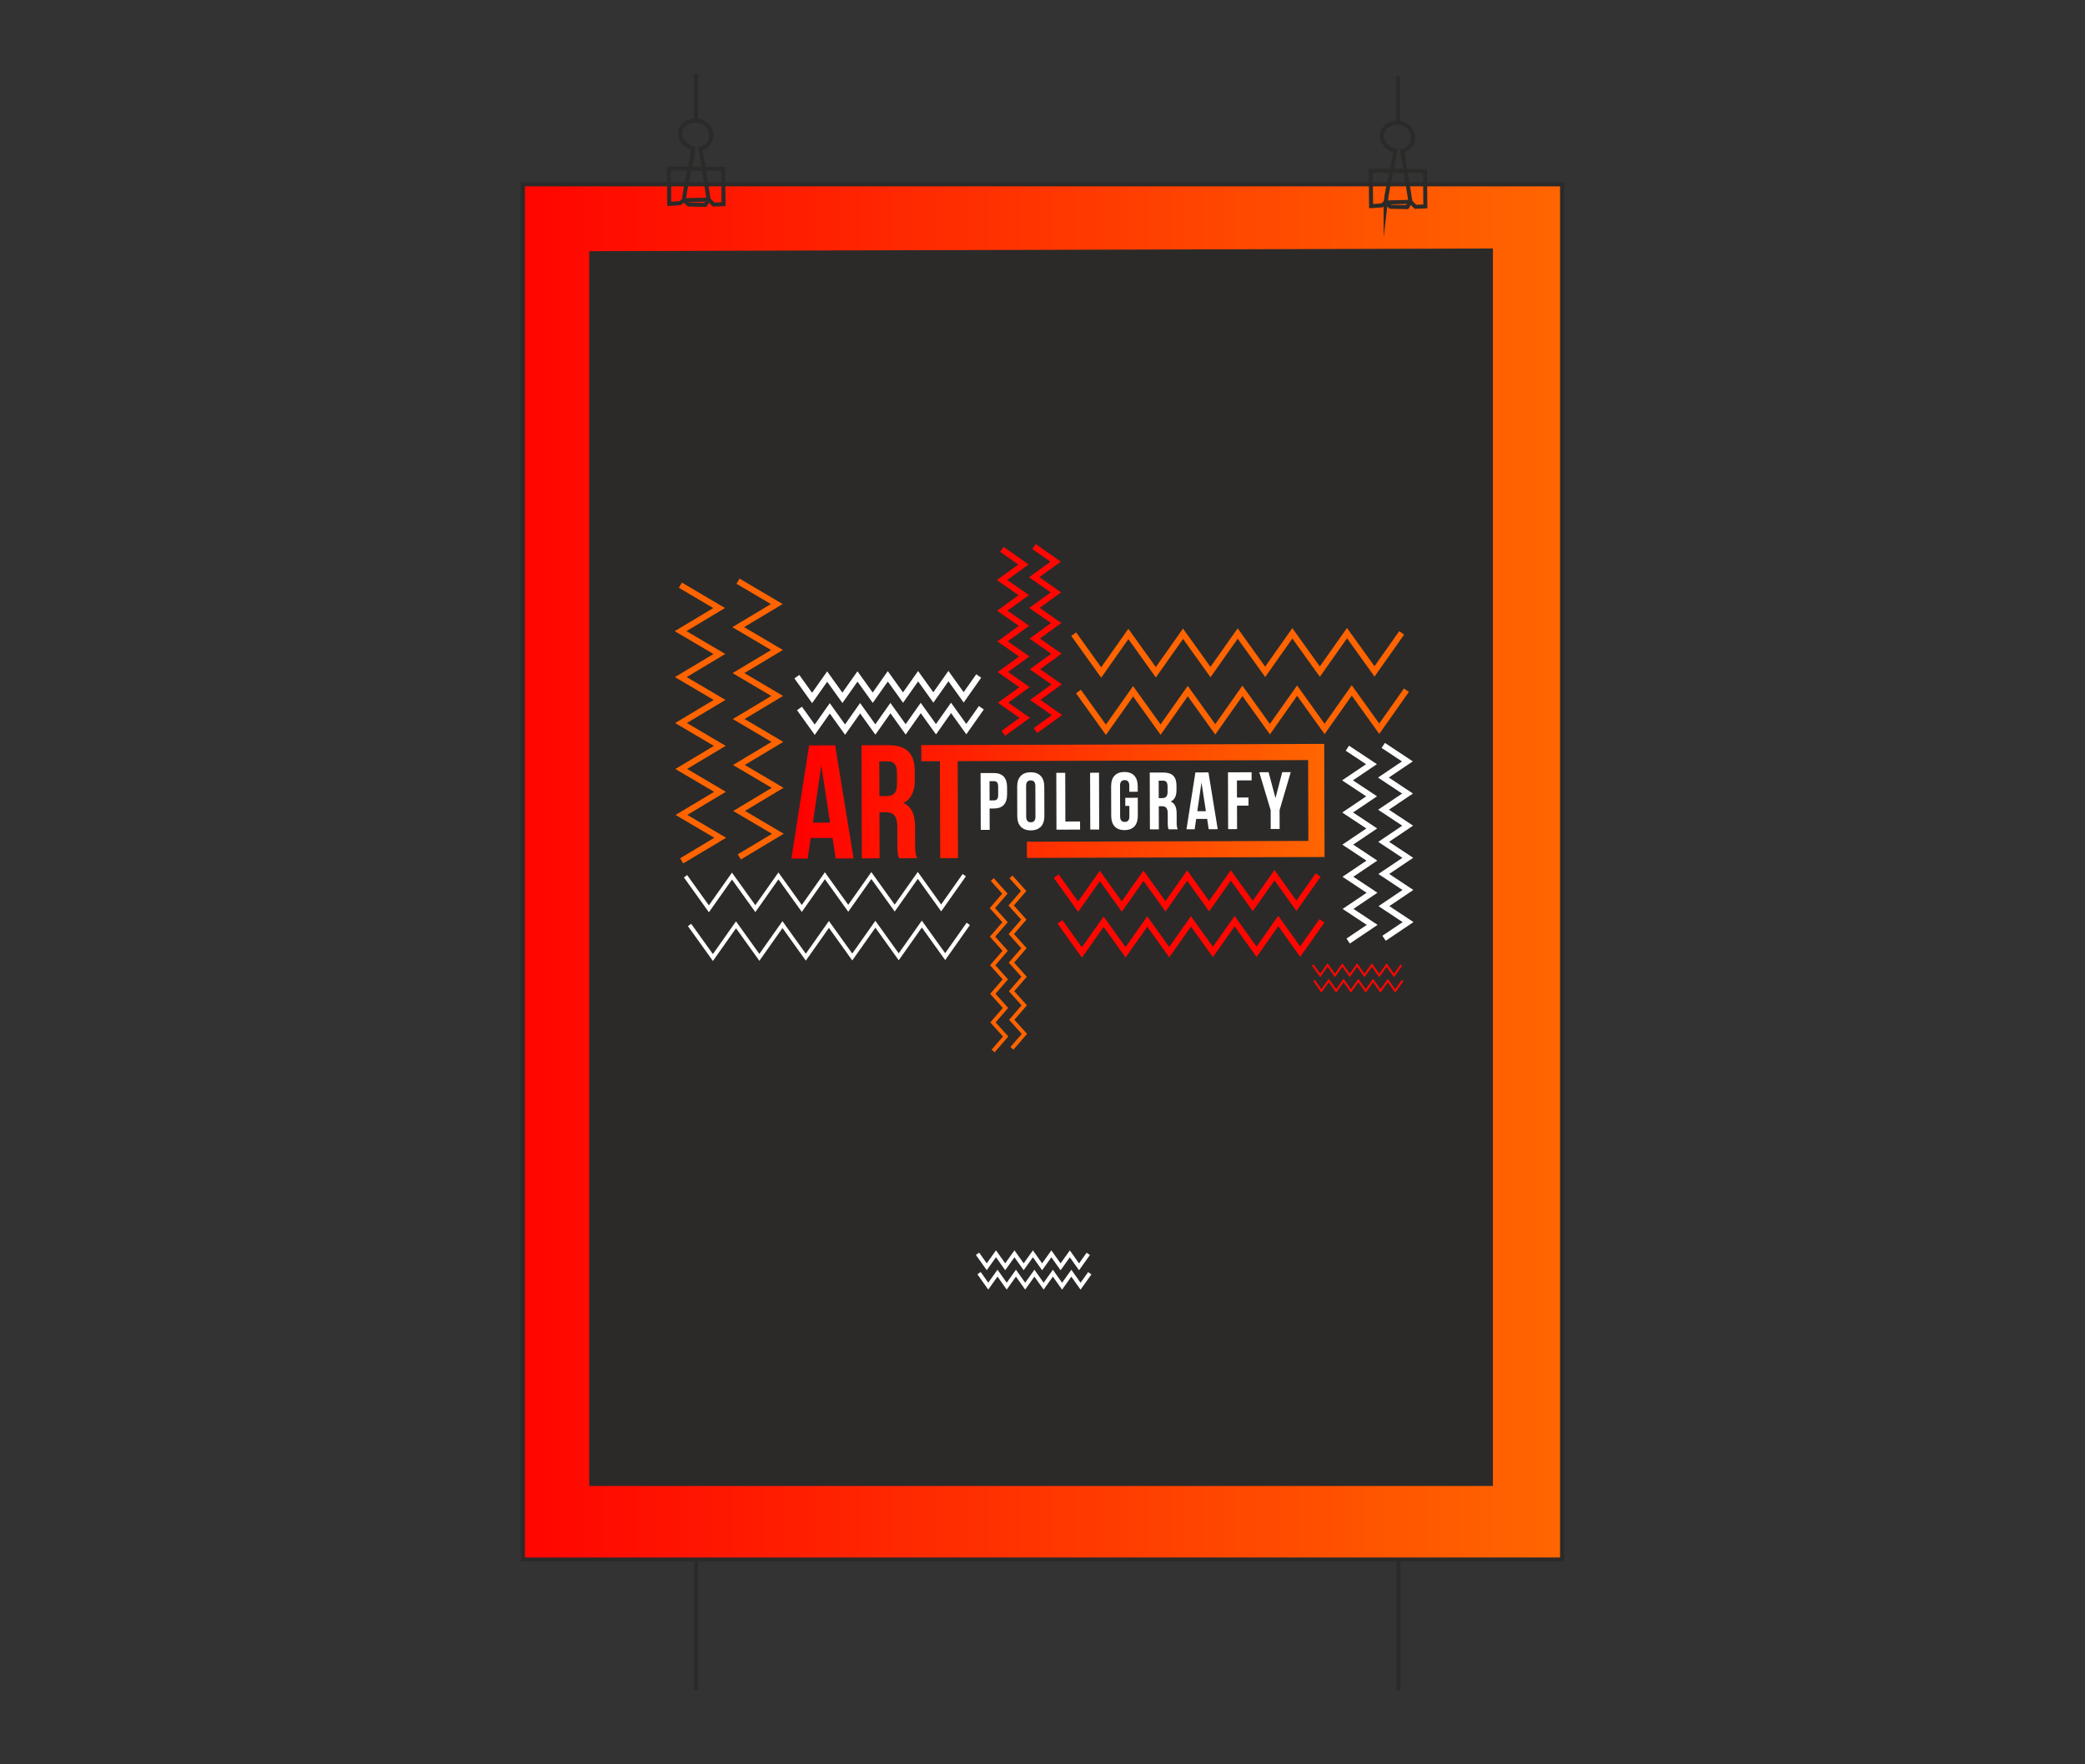<?xml version="1.0" encoding="UTF-8"?>
<svg xmlns="http://www.w3.org/2000/svg" xmlns:xlink="http://www.w3.org/1999/xlink" xml:space="preserve" width="260mm" height="220mm" version="1.1" style="shape-rendering:geometricPrecision; text-rendering:geometricPrecision; image-rendering:optimizeQuality; fill-rule:evenodd; clip-rule:evenodd" viewBox="0 0 26000 22000">
 <rect x="0" y="0" width="26000" height="22000" fill="#333333" stroke="none"/>
 <defs>
  <style type="text/css">
   
    .str2 {stroke:#FF0700;stroke-width:75;stroke-miterlimit:22.926}
    .str3 {stroke:#FF6400;stroke-width:75;stroke-miterlimit:22.926}
    .str1 {stroke:white;stroke-width:75;stroke-miterlimit:22.926}
    .str0 {stroke:#2B2A29;stroke-width:50;stroke-miterlimit:22.926}
    .str5 {stroke:#FF6300;stroke-width:50;stroke-miterlimit:22.926}
    .str4 {stroke:white;stroke-width:50;stroke-miterlimit:22.926}
    .str6 {stroke:#FF0700;stroke-width:25;stroke-miterlimit:22.926}
    .fil0 {fill:none}
    .fil2 {fill:#2B2A29}
    .fil3 {fill:white;fill-rule:nonzero}
    .fil1 {fill:url(#id0)}
    .fil4 {fill:url(#id1);fill-rule:nonzero}
   
  </style>
  <linearGradient id="id0" gradientUnits="userSpaceOnUse" x1="6521.01" y1="10872.04" x2="19478.99" y2="10872.04">
   <stop offset="0" style="stop-opacity:1; stop-color:#FF0500"></stop>
   <stop offset="1" style="stop-opacity:1; stop-color:#FF6600"></stop>
  </linearGradient>
  <linearGradient id="id1" gradientUnits="userSpaceOnUse" x1="9866.22" y1="10000.97" x2="16515.31" y2="9981.13">
   <stop offset="0" style="stop-opacity:1; stop-color:red"></stop>
   <stop offset="1" style="stop-opacity:1; stop-color:#FF6600"></stop>
  </linearGradient>
 </defs>
 <g id="Слой_x0020_1">
  <line class="fil0 str0" x1="8680.84" y1="21078.67" x2="8680.84" y2="19445.61"></line>
  <line class="fil0 str0" x1="17438.7" y1="21078.62" x2="17438.7" y2="19445.56"></line>
  <polygon class="fil1 str0" points="6521,2298.47 19478.99,2298.47 19478.99,19445.61 6521,19445.61 "></polygon>
  <polygon class="fil2 str0" points="7372.75,3156.92 7372.75,18504.24 18591.74,18504.24 18591.74,3123.41 "></polygon>
  <polygon class="fil0 str0" points="17093.32,2128.74 17097.44,2570.21 17229.47,2561.95 17278.99,2524.82 17340.88,2578.46 17547.17,2582.58 17588.43,2516.57 17650.32,2578.46 17774.09,2574.33 17769.96,2132.86 "></polygon>
  <path class="fil0 str0" d="M17278.99 2524.82c27.51,-236.55 90.08,-407.08 117.59,-643.63 -66.65,-15.29 -165.39,-84.04 -164.01,-192.89 4.46,-82.17 64.64,-144.76 178.44,-157.82 107.96,-3.09 185.82,71.07 202.17,127.9 20.63,81.49 8.26,179.48 -125.83,224.87l101.08 633.32 -309.44 8.25z"></path>
  <polygon class="fil0 str0" points="17432.43,1530.88 17432.43,949.42 "></polygon>
  <g id="_2210323836080">
   <path class="fil3" d="M12391.78 9639.25l-163.94 0.49 2.12 708.38 111.32 -0.33 -0.8 -266.15 52.62 -0.16c111.32,-0.33 165.79,-62.22 165.45,-175.56l-0.28 -92.1c-0.34,-113.34 -55.17,-174.9 -166.49,-174.57zm0.31 101.2c35.41,-0.11 54.69,16.03 54.84,66.62l0.32 106.26c0.15,50.6 -19.03,66.85 -54.45,66.95l-52.62 0.16 -0.71 -239.84 52.62 -0.15zm403.45 60.52c-0.15,-50.6 22.05,-69.89 57.47,-70 35.42,-0.1 57.74,19.06 57.89,69.66l1.15 382.53c0.15,50.6 -22.06,69.89 -57.48,70 -35.42,0.1 -57.74,-19.06 -57.89,-69.66l-1.14 -382.53zm-110.2 375.78c0.34,113.34 60.24,177.93 169.53,177.6 109.3,-0.32 168.81,-65.27 168.47,-178.61l-1.1 -368.36c-0.34,-113.34 -60.24,-177.93 -169.53,-177.6 -109.29,0.32 -168.81,65.27 -168.47,178.61l1.1 368.36zm488.79 168.56l294.48 -0.88 -0.3 -101.2 -183.16 0.54 -1.81 -607.18 -111.32 0.33 2.11 708.39zm421.49 -1.26l111.32 -0.33 -2.11 -708.39 -111.32 0.33 2.11 708.39zm436.8 -294.78l50.6 -0.15 0.39 130.54c0.15,50.6 -22.06,68.88 -57.47,68.99 -35.43,0.1 -57.74,-18.05 -57.89,-68.65l-1.14 -382.52c-0.16,-50.6 22.05,-69.9 57.47,-70 35.42,-0.11 57.74,19.05 57.89,69.65l0.23 75.9 105.24 -0.31 -0.2 -68.82c-0.34,-113.34 -57.21,-177.93 -166.5,-177.61 -109.29,0.33 -165.77,65.26 -165.43,178.6l1.1 368.36c0.33,113.34 57.2,177.94 166.49,177.62 109.3,-0.33 165.78,-65.27 165.44,-178.61l-0.67 -224.66 -155.85 0.47 0.3 101.2zm653.1 291.52c-11.21,-26.27 -12.3,-51.57 -12.4,-85.98l-0.33 -109.29c-0.22,-73.88 -18.59,-127.46 -74.32,-150.57 49.52,-23.42 72.65,-71.05 72.43,-143.92l-0.16 -55.65c-0.33,-109.3 -50.08,-162.78 -165.44,-162.44l-167.99 0.5 2.11 708.39 111.32 -0.33 -0.86 -288.42 38.46 -0.12c50.6,-0.15 72.93,24.07 73.13,89.86l0.33 111.31c0.17,57.68 4.25,68.81 10.38,87l113.34 -0.34zm-182.96 -606.64c39.47,-0.12 56.74,22.09 56.89,72.69l0.21 69.83c0.17,56.67 -25.08,74.96 -66.57,75.09l-43.51 0.12 -0.65 -217.57 53.63 -0.16zm566.91 -102.89l-162.92 0.48 -111.23 708.73 102.21 -0.31 18.84 -128.58 136.62 -0.41 19.61 128.47 112.33 -0.34 -115.46 -708.04zm-86.65 125.74l54.7 358.08 -107.27 0.32 52.57 -358.4zm441.66 -25.6l183.16 -0.55 -0.3 -101.2 -294.48 0.88 2.11 708.39 111.32 -0.34 -0.87 -292.46 143.69 -0.43 -0.3 -101.2 -143.7 0.43 -0.63 -213.52zm421.27 605.93l111.31 -0.33 -0.7 -234.78 139.25 -474.03 -106.25 0.32 -84.05 323.08 -85.97 -322.57 -116.37 0.35 142.07 473.18 0.71 234.78z"></path>
   <path class="fil4" d="M11488.97 9492.32l231.75 -0.69 3.61 1209.13 221.66 -0.66 -3.61 -1209.13 4369.91 -13.05 3.01 1007.61 -3510.16 10.48 0.6 201.53 3510.16 -10.48 134.48 -0.4 67.04 -0.2 -4.21 -1410.66 -138.72 0.41 -62.8 0.19 -4823.32 14.39 0.6 201.53zm-1074.71 -198.32l-324.45 0.97 -221.49 1411.33 203.53 -0.6 37.53 -256.06 272.05 -0.81 39.04 255.83 223.7 -0.67 -229.91 -1409.99zm-172.57 250.42l108.94 713.05 -213.61 0.64 104.67 -713.69zm1194.45 1157.2c-22.31,-52.33 -24.49,-102.69 -24.69,-171.22l-0.65 -217.63c-0.44,-147.13 -37.03,-253.83 -148,-299.85 98.61,-46.64 144.68,-141.48 144.25,-286.59l-0.33 -110.83c-0.65,-217.65 -99.73,-324.17 -329.46,-323.48l-334.52 1 4.21 1410.66 221.68 -0.66 -1.72 -574.34 76.57 -0.22c100.77,-0.31 145.23,47.93 145.62,178.92l0.67 221.67c0.34,114.86 8.48,137 20.68,173.25l225.69 -0.68zm-364.32 -1208.06c78.59,-0.23 112.99,44 113.29,144.76l0.41 139.06c0.34,112.85 -49.93,149.27 -132.56,149.52l-86.65 0.26 -1.29 -433.28 106.8 -0.32z"></path>
  </g>
  <g id="_2210323835888">
   <polyline class="fil0 str1" points="12204.85,8428.99 12016.89,8695.39 11826.85,8430.47 11638.9,8696.87 11448.86,8431.95 11260.9,8698.35 11070.87,8433.43 10882.91,8699.83 10692.87,8434.91 10504.92,8701.31 10314.88,8436.39 10126.92,8702.79 9936.88,8437.87 "></polyline>
   <polyline class="fil0 str1" points="12237.63,8825.32 12049.67,9091.73 11859.63,8826.8 11671.68,9093.21 11481.64,8828.28 11293.68,9094.69 11103.64,8829.76 10915.69,9096.17 10725.65,8831.24 10537.69,9097.65 10347.66,8832.73 10159.7,9099.13 9969.66,8834.21 "></polyline>
  </g>
  <polygon class="fil0 str0" points="8341.81,2100.66 8345.93,2542.12 8477.96,2533.87 8527.47,2496.74 8589.36,2550.38 8795.65,2554.5 8836.91,2488.49 8898.8,2550.38 9022.58,2546.25 9018.45,2104.78 "></polygon>
  <path class="fil0 str0" d="M8527.47 2496.74c27.51,-236.55 90.09,-407.08 117.59,-643.63 -66.64,-15.29 -165.39,-84.04 -164.01,-192.89 4.46,-82.17 64.64,-144.76 178.45,-157.82 107.96,-3.09 185.82,71.06 202.16,127.9 20.64,81.49 8.26,179.48 -125.83,224.86l101.08 633.33 -309.44 8.25z"></path>
  <polygon class="fil0 str0" points="8680.91,1502.8 8680.91,921.33 "></polygon>
  <g id="_2210323833296">
   <polyline class="fil0 str2" points="16437.31,10911.43 16166.58,11295.16 15892.84,10913.56 15622.11,11297.29 15348.38,10915.69 15077.65,11299.42 14803.92,10917.82 14533.18,11301.55 14259.45,10919.96 13988.72,11303.69 13714.99,10922.09 13444.25,11305.82 13170.52,10924.22 "></polyline>
   <polyline class="fil0 str2" points="16484.52,11482.32 16213.79,11866.04 15940.06,11484.45 15669.32,11868.18 15395.59,11486.58 15124.86,11870.31 14851.13,11488.71 14580.4,11872.44 14306.67,11490.84 14035.93,11874.57 13762.2,11492.97 13491.47,11876.7 13217.74,11495.11 "></polyline>
  </g>
  <g id="_2210323832624">
   <polyline class="fil0 str3" points="8484.4,7296.86 8967.59,7581.75 8487.09,7869.8 8970.27,8154.7 8489.77,8442.75 8972.96,8727.64 8492.45,9015.69 8975.64,9300.59 8495.14,9588.64 8978.33,9873.53 8497.82,10161.58 8981.01,10446.48 8500.51,10734.52 "></polyline>
   <polyline class="fil0 str3" points="9203.25,7247.18 9686.44,7532.07 9205.94,7820.12 9689.12,8105.02 9208.62,8393.06 9691.81,8677.96 9211.3,8966.01 9694.49,9250.9 9213.99,9538.95 9697.18,9823.85 9216.67,10111.9 9699.86,10396.79 9219.36,10684.84 "></polyline>
  </g>
  <g id="_2210323831216">
   <polyline class="fil0 str2" points="12492.77,6849.81 12763.13,7038.84 12495.9,7232.27 12766.27,7421.29 12499.03,7614.72 12769.4,7803.75 12502.17,7997.18 12772.53,8186.2 12505.3,8379.63 12775.67,8568.66 12508.44,8762.09 12778.8,8951.11 12511.57,9144.54 "></polyline>
   <polyline class="fil0 str2" points="12893.65,6814.93 13164.01,7003.95 12896.78,7197.38 13167.15,7386.41 12899.91,7579.84 13170.28,7768.86 12903.05,7962.3 13173.41,8151.32 12906.18,8344.75 13176.55,8533.78 12909.32,8727.21 13179.68,8916.23 12912.45,9109.66 "></polyline>
  </g>
  <g id="_2210323830512">
   <polyline class="fil0 str3" points="17478.98,7891.7 17140.03,8372.12 16797.32,7894.37 16458.37,8374.79 16115.67,7897.04 15776.72,8377.46 15434.01,7899.71 15095.06,8380.13 14752.36,7902.38 14413.4,8382.8 14070.7,7905.05 13731.75,8385.47 13389.05,7907.71 "></polyline>
   <polyline class="fil0 str3" points="17538.09,8606.44 17199.14,9086.86 16856.43,8609.1 16517.48,9089.52 16174.78,8611.77 15835.83,9092.19 15493.12,8614.44 15154.17,9094.86 14811.47,8617.11 14472.52,9097.53 14129.81,8619.78 13790.86,9100.2 13448.16,8622.45 "></polyline>
  </g>
  <g id="_2210323831120">
   <polyline class="fil0 str1" points="16801.73,9329.71 17102.61,9528.99 16803.41,9730.48 17104.28,9929.76 16805.08,10131.24 17105.95,10330.52 16806.75,10532.01 17107.63,10731.28 16808.42,10932.77 17109.3,11132.05 16810.09,11333.53 17110.97,11532.81 16811.76,11734.3 "></polyline>
   <polyline class="fil0 str1" points="17249.36,9294.96 17550.23,9494.24 17251.03,9695.72 17551.91,9895 17252.7,10096.49 17553.58,10295.77 17254.37,10497.25 17555.25,10696.53 17256.04,10898.02 17556.92,11097.3 17257.72,11298.78 17558.59,11498.06 17259.39,11699.55 "></polyline>
  </g>
  <g id="_2210323829968">
   <polyline class="fil0 str4" points="12024.27,10912.85 11736.22,11321.12 11444.99,10915.12 11156.94,11323.39 10865.71,10917.39 10577.66,11325.66 10286.43,10919.66 9998.38,11327.93 9707.15,10921.93 9419.1,11330.2 9127.87,10924.2 8839.82,11332.46 8548.59,10926.46 "></polyline>
   <polyline class="fil0 str4" points="12074.5,11520.25 11786.45,11928.51 11495.22,11522.51 11207.17,11930.78 10915.94,11524.78 10627.89,11933.05 10336.66,11527.05 10048.61,11935.32 9757.38,11529.32 9469.34,11937.59 9178.1,11531.59 8890.06,11939.85 8598.82,11533.86 "></polyline>
  </g>
  <g id="_2210323827952">
   <polyline class="fil0 str5" points="12373.39,10967.03 12531.17,11143.14 12375.22,11323.34 12533,11499.45 12377.05,11679.65 12534.83,11855.76 12378.88,12035.96 12536.66,12212.07 12380.7,12392.27 12538.49,12568.38 12382.53,12748.58 12540.32,12924.69 12384.36,13104.89 "></polyline>
   <polyline class="fil0 str5" points="12607.34,10934.54 12765.13,11110.64 12609.17,11290.85 12766.96,11466.95 12611,11647.16 12768.78,11823.26 12612.83,12003.47 12770.61,12179.57 12614.66,12359.78 12772.44,12535.88 12616.49,12716.09 12774.27,12892.19 12618.32,13072.4 "></polyline>
  </g>
  <g id="_2210323829008">
   <polyline class="fil0 str6" points="17475.3,12034.18 17383.18,12163.46 17291.26,12034.04 17199.13,12163.32 17107.21,12033.9 17015.09,12163.17 16923.17,12033.75 16831.05,12163.03 16739.13,12033.61 16647.01,12162.89 16555.09,12033.47 16462.96,12162.74 16371.04,12033.32 "></polyline>
   <polyline class="fil0 str6" points="17490.35,12227.23 17398.23,12356.51 17306.31,12227.08 17214.19,12356.36 17122.27,12226.94 17030.15,12356.22 16938.23,12226.8 16846.1,12356.08 16754.18,12226.65 16662.06,12355.93 16570.14,12226.51 16478.02,12355.79 16386.1,12226.37 "></polyline>
  </g>
  <g id="_2210323825616">
   <polyline class="fil0 str4" points="13570.95,15634.87 13455.74,15796.56 13340.77,15634.69 13225.55,15796.39 13110.58,15634.51 12995.36,15796.21 12880.39,15634.33 12765.17,15796.03 12650.21,15634.16 12534.99,15795.85 12420.02,15633.98 12304.8,15795.67 12189.83,15633.8 "></polyline>
   <polyline class="fil0 str4" points="13589.78,15876.32 13474.56,16038.01 13359.6,15876.14 13244.38,16037.83 13129.41,15875.96 13014.19,16037.65 12899.22,15875.78 12784,16037.47 12669.03,15875.6 12553.81,16037.29 12438.85,15875.42 12323.63,16037.12 12208.66,15875.24 "></polyline>
  </g>
  <rect class="fil0" x="0" y="0" width="26000" height="22000"></rect>
 </g>
</svg>
